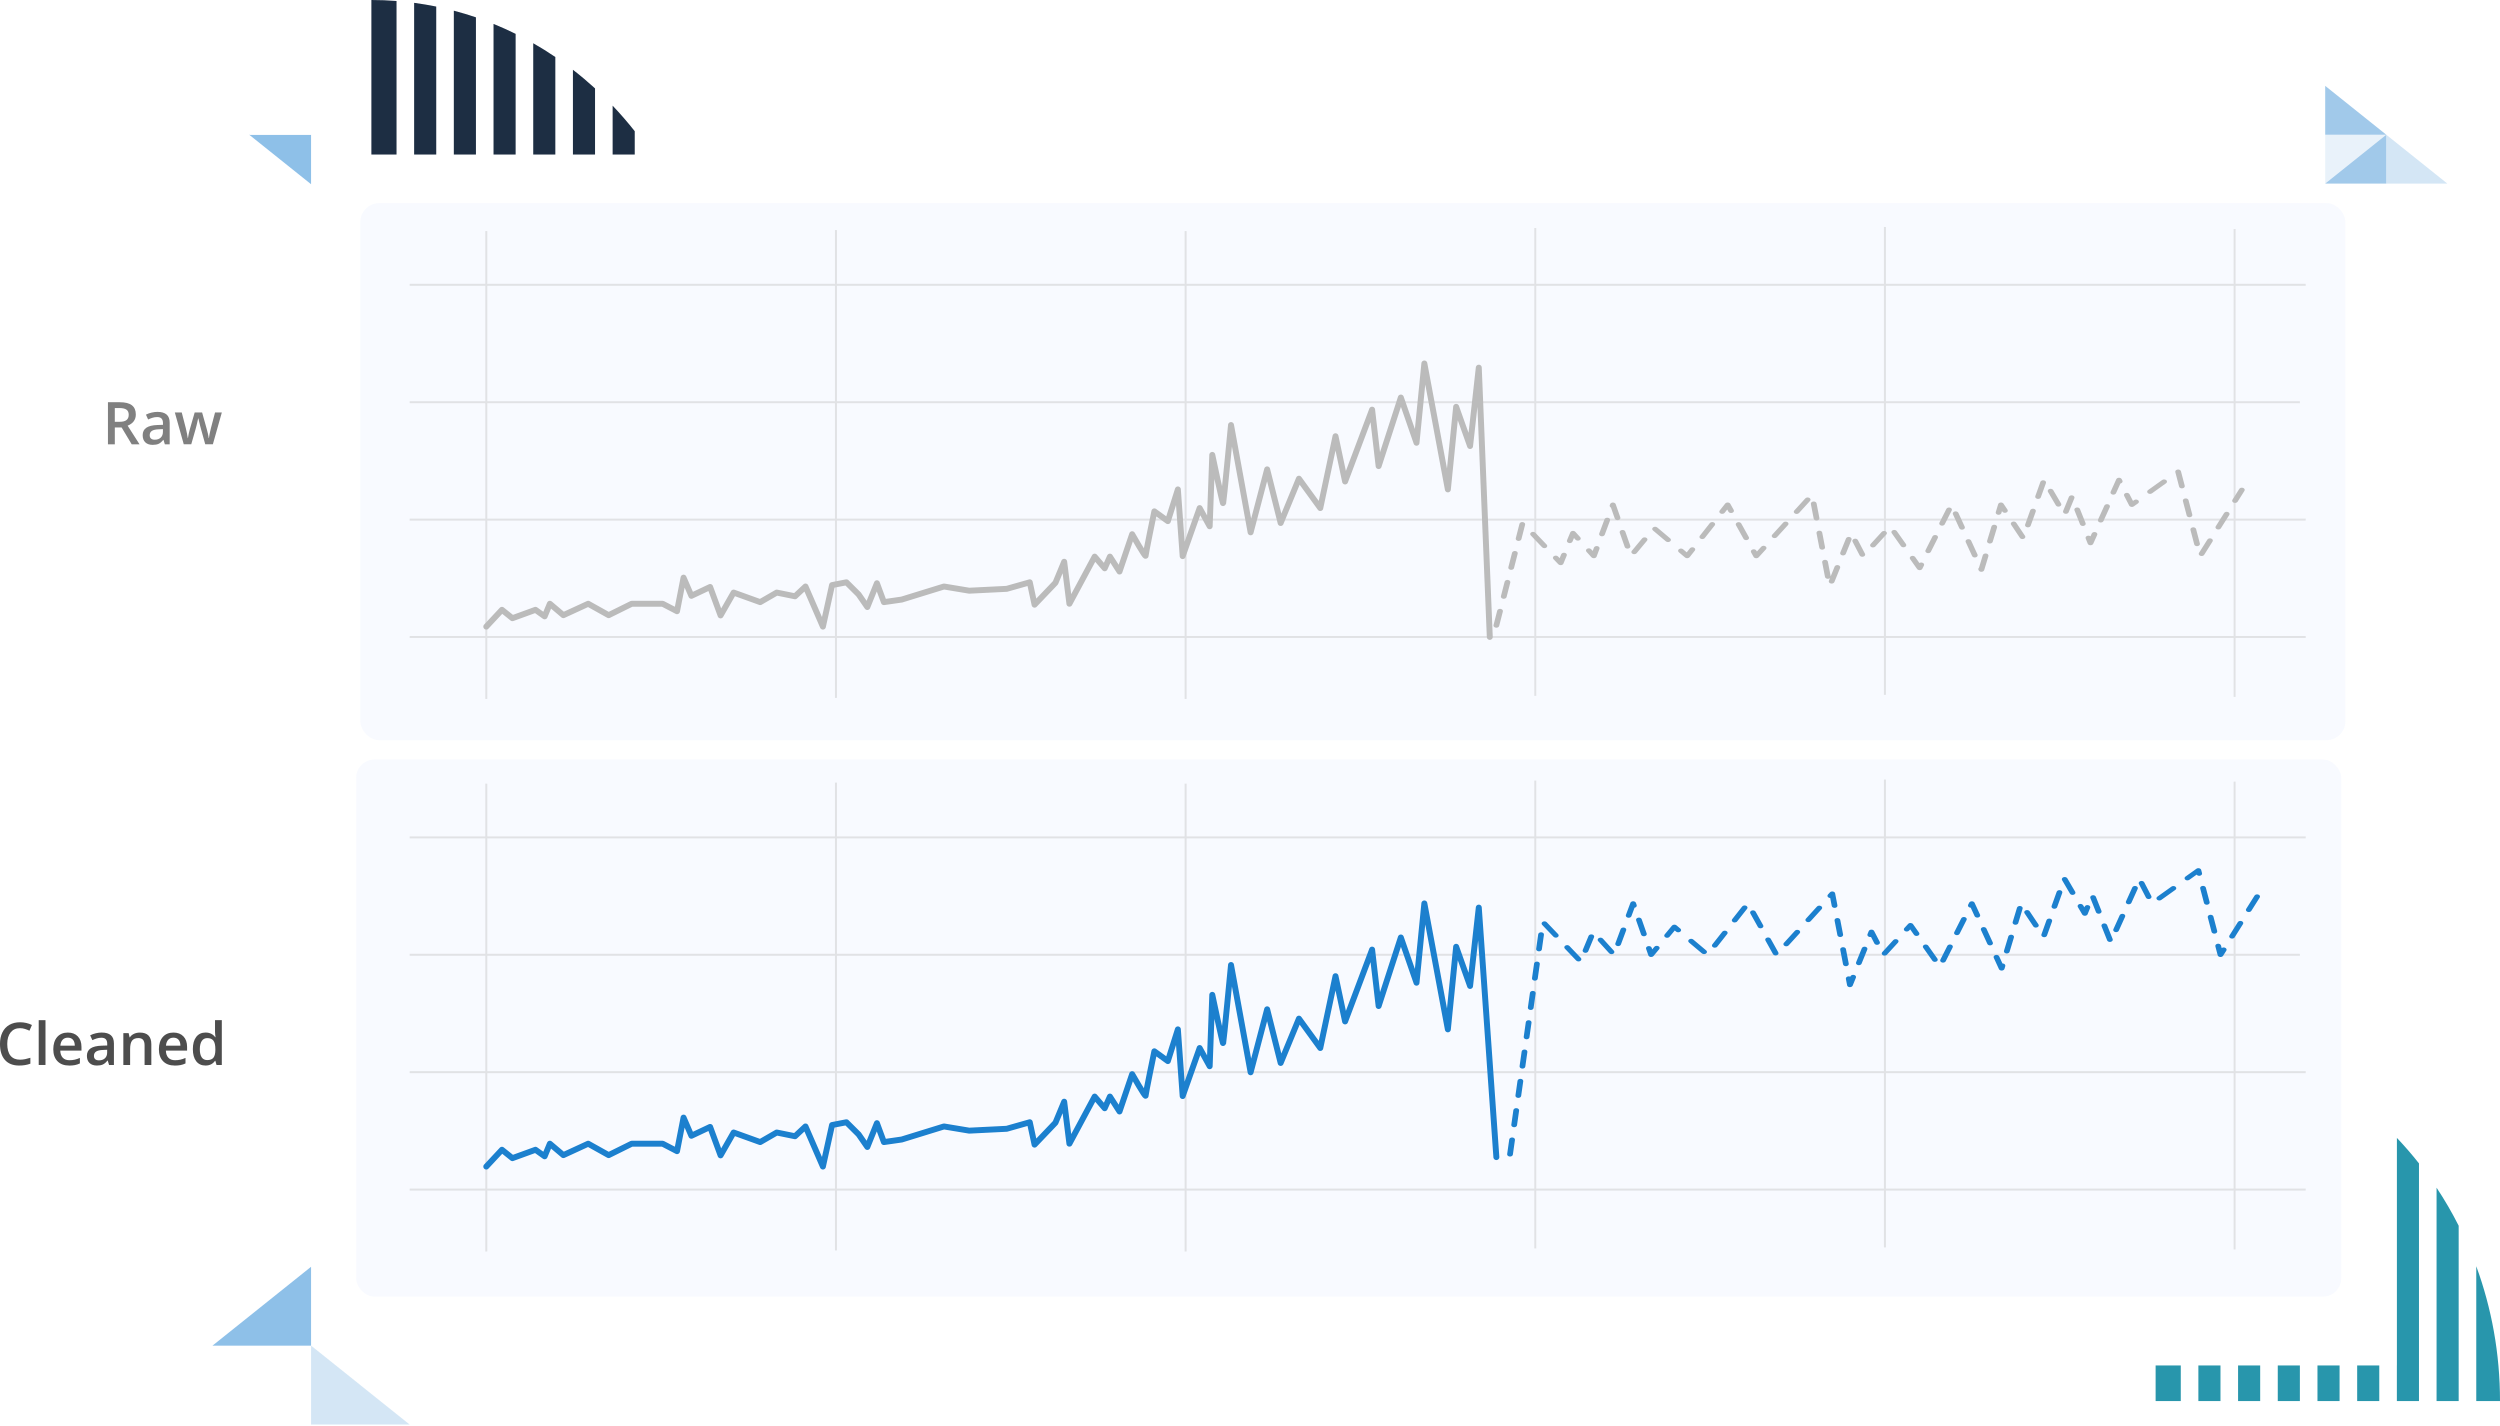 <?xml version="1.0" encoding="UTF-8"?>
<svg id="Layer_2" data-name="Layer 2" xmlns="http://www.w3.org/2000/svg" xmlns:xlink="http://www.w3.org/1999/xlink" viewBox="0 0 1261.98 720.01">
  <defs>
    <style>
      .cls-1 {
        fill: #4d4d4d;
      }

      .cls-1, .cls-2, .cls-3, .cls-4, .cls-5, .cls-6, .cls-7, .cls-8, .cls-9, .cls-10, .cls-11, .cls-12, .cls-13 {
        stroke-width: 0px;
      }

      .cls-2 {
        fill: #bbb;
      }

      .cls-3 {
        fill: #1d2e43;
      }

      .cls-4 {
        fill: #2680cb;
        opacity: .1;
      }

      .cls-14 {
        stroke: #1c80ce;
      }

      .cls-14, .cls-15 {
        fill: none;
        stroke-linecap: round;
        stroke-linejoin: round;
        stroke-width: 3px;
      }

      .cls-15, .cls-16 {
        stroke: #bbb;
      }

      .cls-5 {
        fill: #2896ac;
      }

      .cls-6 {
        fill: gray;
      }

      .cls-16 {
        stroke-miterlimit: 10;
      }

      .cls-16, .cls-11, .cls-13 {
        fill: #fff;
      }

      .cls-7, .cls-8 {
        fill: #a1c9ea;
      }

      .cls-8 {
        opacity: .45;
      }

      .cls-9 {
        fill: #1c80ce;
      }

      .cls-10 {
        fill: #ecf1ff;
        opacity: .35;
      }

      .cls-17 {
        opacity: .38;
      }

      .cls-11 {
        filter: url(#drop-shadow-1);
      }

      .cls-12 {
        fill: #8ec0e8;
      }
    </style>
    <filter id="drop-shadow-1" filterUnits="userSpaceOnUse">
      <feOffset dx="5" dy="10"/>
      <feGaussianBlur result="blur" stdDeviation="10"/>
      <feFlood flood-color="#000" flood-opacity=".2"/>
      <feComposite in2="blur" operator="in"/>
      <feComposite in="SourceGraphic"/>
    </filter>
  </defs>
  <g id="App_Graphics" data-name="App Graphics">
    <g id="Clean_Data_1" data-name="Clean Data 1">
      <g>
        <path class="cls-5" d="M1221.08,587.28v119.97h-11.16v-132.86c3.9,4.11,7.63,8.41,11.16,12.89Z"/>
        <path class="cls-5" d="M1241.12,618.74v88.51h-11.16v-107.71c4.07,6.13,7.8,12.55,11.16,19.2Z"/>
        <path class="cls-5" d="M1181,549.82v157.43h-11.16v-164.39c3.81,2.17,7.53,4.49,11.16,6.96Z"/>
        <path class="cls-5" d="M1261.98,707.24h-11.98v-68.05c7.73,21.08,11.98,44.03,11.98,68.05Z"/>
        <path class="cls-5" d="M1201.04,565.66v141.58h-11.16v-150.98c3.84,2.97,7.56,6.11,11.16,9.4Z"/>
        <path class="cls-5" d="M1100.84,707.24h-12.7v-186.2c4.27,0,8.51.17,12.7.5v185.71Z"/>
        <path class="cls-5" d="M1120.88,524.35v182.89h-11.16v-184.78c3.76.5,7.48,1.13,11.16,1.88Z"/>
        <path class="cls-5" d="M1160.96,538.13v169.11h-11.16v-174.13c3.78,1.54,7.51,3.21,11.16,5.02Z"/>
        <path class="cls-5" d="M1140.92,529.79v177.45h-11.16v-180.82c3.77.99,7.49,2.11,11.16,3.36Z"/>
      </g>
      <g>
        <path class="cls-3" d="M320.41,66.24v119.97h-11.16V53.34c3.9,4.11,7.63,8.41,11.16,12.89Z"/>
        <path class="cls-3" d="M340.45,97.7v88.51h-11.16v-107.71c4.07,6.13,7.8,12.55,11.16,19.2Z"/>
        <path class="cls-3" d="M280.33,28.77v157.43h-11.16V21.82c3.81,2.17,7.53,4.49,11.16,6.96Z"/>
        <path class="cls-3" d="M361.31,186.2h-11.98v-68.05c7.73,21.08,11.98,44.03,11.98,68.05Z"/>
        <path class="cls-3" d="M300.37,44.62v141.58h-11.16V35.22c3.84,2.97,7.56,6.11,11.16,9.4Z"/>
        <path class="cls-3" d="M200.17,186.2h-12.7V0c4.27,0,8.51.17,12.7.5v185.71Z"/>
        <path class="cls-3" d="M220.21,3.31v182.89h-11.16V1.43c3.76.5,7.48,1.13,11.16,1.88Z"/>
        <path class="cls-3" d="M260.29,17.09v169.11h-11.16V12.07c3.78,1.54,7.51,3.21,11.16,5.02Z"/>
        <path class="cls-3" d="M240.25,8.75v177.45h-11.16V5.39c3.77.99,7.49,2.11,11.16,3.36Z"/>
      </g>
      <rect class="cls-11" x="157.02" y="68.01" width="1047.59" height="611.26"/>
      <rect class="cls-10" x="181.9" y="102.52" width="1002.03" height="271.12" rx="9.56" ry="9.56"/>
      <rect class="cls-10" x="179.8" y="383.41" width="1002.03" height="271.12" rx="9.27" ry="9.27"/>
      <polygon class="cls-8" points="157.02 679.27 157.02 719.09 206.79 719.09 157.02 679.27"/>
      <polygon class="cls-12" points="157.02 639.45 157.02 679.27 107.26 679.27 157.02 639.45"/>
      <polygon class="cls-8" points="1204.57 68.01 1204.57 92.69 1235.41 92.69 1204.57 68.01"/>
      <polygon class="cls-7" points="1204.57 68.01 1204.57 92.69 1173.74 92.69 1204.57 68.01"/>
      <polygon class="cls-4" points="1173.74 92.69 1173.74 68.01 1204.57 68.01 1173.74 92.69"/>
      <polygon class="cls-7" points="1173.74 43.34 1173.74 68.01 1204.57 68.01 1173.74 43.34"/>
      <polygon class="cls-12" points="157.02 93 157.02 68.01 125.79 68.01 157.02 93"/>
      <polygon class="cls-13" points="157.02 43.03 157.02 68.01 125.79 68.01 157.02 43.03"/>
      <g>
        <path class="cls-6" d="M57.96,215.8v8.49h-3.47v-21.25h6c2.74,0,4.77.51,6.09,1.54s1.98,2.58,1.98,4.65c0,2.65-1.38,4.53-4.13,5.65l6,9.4h-3.95l-5.09-8.49h-3.43ZM57.96,212.92h2.41c1.62,0,2.79-.3,3.52-.9s1.09-1.49,1.09-2.67-.39-2.06-1.18-2.59-1.97-.78-3.55-.78h-2.3v6.95Z"/>
        <path class="cls-6" d="M83.21,224.28l-.68-2.24h-.12c-.78.98-1.56,1.64-2.34,2s-1.79.53-3.02.53c-1.58,0-2.81-.43-3.7-1.28s-1.33-2.06-1.33-3.62c0-1.66.62-2.91,1.85-3.75s3.11-1.3,5.62-1.38l2.78-.09v-.86c0-1.03-.24-1.79-.72-2.3s-1.22-.76-2.23-.76c-.82,0-1.61.12-2.37.36s-1.48.53-2.18.86l-1.1-2.44c.87-.46,1.83-.8,2.86-1.04s2.02-.36,2.94-.36c2.04,0,3.59.45,4.63,1.34s1.56,2.29,1.56,4.2v10.83h-2.44ZM78.12,221.96c1.24,0,2.24-.35,2.99-1.04s1.13-1.66,1.13-2.91v-1.4l-2.06.09c-1.61.06-2.78.33-3.51.81s-1.1,1.21-1.1,2.2c0,.72.21,1.27.64,1.66s1.07.59,1.92.59Z"/>
        <path class="cls-6" d="M103.6,224.28l-2.08-7.5c-.25-.79-.71-2.64-1.37-5.54h-.13c-.56,2.62-1.01,4.47-1.34,5.57l-2.14,7.47h-3.78l-4.51-16.07h3.49l2.05,7.92c.47,1.96.79,3.63.99,5.03h.09c.1-.71.24-1.52.44-2.43s.37-1.6.52-2.06l2.44-8.46h3.75l2.37,8.46c.15.47.33,1.2.55,2.18s.35,1.74.39,2.28h.12c.15-1.19.48-2.86,1.02-5l2.08-7.92h3.43l-4.53,16.07h-3.84Z"/>
      </g>
      <g class="cls-17">
        <g>
          <line class="cls-16" x1="421.98" y1="116.13" x2="421.98" y2="352.3"/>
          <line class="cls-16" x1="775" y1="115.1" x2="775" y2="351.26"/>
          <line class="cls-16" x1="598.49" y1="116.65" x2="598.49" y2="352.82"/>
          <line class="cls-16" x1="1128.01" y1="115.61" x2="1128.01" y2="351.78"/>
          <line class="cls-16" x1="951.5" y1="114.58" x2="951.5" y2="350.75"/>
          <line class="cls-16" x1="245.47" y1="116.65" x2="245.47" y2="352.82"/>
        </g>
        <g>
          <line class="cls-16" x1="206.79" y1="143.78" x2="1163.9" y2="143.78"/>
          <line class="cls-16" x1="206.79" y1="203.03" x2="1160.96" y2="203.03"/>
          <line class="cls-16" x1="206.79" y1="262.29" x2="1163.9" y2="262.29"/>
          <line class="cls-16" x1="206.79" y1="321.55" x2="1163.9" y2="321.55"/>
        </g>
      </g>
      <g>
        <path class="cls-1" d="M10.09,519.01c-2,0-3.57.71-4.71,2.12s-1.72,3.37-1.72,5.86.55,4.58,1.65,5.92,2.69,2.01,4.77,2.01c.9,0,1.77-.09,2.62-.27s1.72-.41,2.63-.69v2.98c-1.67.63-3.56.94-5.67.94-3.11,0-5.5-.94-7.17-2.83s-2.5-4.58-2.5-8.09c0-2.21.4-4.14,1.21-5.8s1.98-2.93,3.51-3.81,3.33-1.32,5.39-1.32c2.17,0,4.18.46,6.02,1.37l-1.25,2.89c-.72-.34-1.48-.64-2.27-.89s-1.64-.39-2.52-.39Z"/>
        <path class="cls-1" d="M22.96,537.59h-3.42v-22.62h3.42v22.62Z"/>
        <path class="cls-1" d="M34.87,537.88c-2.5,0-4.45-.73-5.86-2.19s-2.11-3.47-2.11-6.02.65-4.69,1.96-6.19,3.11-2.25,5.39-2.25c2.12,0,3.8.64,5.03,1.93s1.85,3.06,1.85,5.32v1.85h-10.71c.05,1.56.47,2.76,1.26,3.6s1.91,1.26,3.36,1.26c.95,0,1.83-.09,2.65-.27s1.7-.48,2.64-.89v2.78c-.83.4-1.68.68-2.53.84s-1.83.25-2.92.25ZM34.24,523.81c-1.08,0-1.95.34-2.61,1.03s-1.04,1.69-1.17,3.01h7.3c-.02-1.33-.34-2.33-.96-3.02s-1.47-1.02-2.56-1.02Z"/>
        <path class="cls-1" d="M55.06,537.59l-.68-2.24h-.12c-.78.98-1.56,1.64-2.34,2s-1.79.53-3.02.53c-1.58,0-2.81-.43-3.7-1.28s-1.33-2.06-1.33-3.62c0-1.66.62-2.91,1.85-3.75s3.11-1.3,5.62-1.38l2.78-.09v-.86c0-1.03-.24-1.79-.72-2.3s-1.22-.76-2.23-.76c-.82,0-1.61.12-2.37.36s-1.48.53-2.18.86l-1.1-2.44c.87-.46,1.83-.8,2.86-1.04s2.02-.36,2.94-.36c2.04,0,3.59.45,4.63,1.34s1.56,2.29,1.56,4.2v10.83h-2.44ZM49.97,535.26c1.24,0,2.24-.35,2.99-1.04s1.13-1.66,1.13-2.91v-1.4l-2.06.09c-1.61.06-2.78.33-3.51.81s-1.1,1.21-1.1,2.2c0,.72.21,1.27.64,1.66s1.07.59,1.92.59Z"/>
        <path class="cls-1" d="M76.41,537.59h-3.43v-9.88c0-1.24-.25-2.17-.75-2.78s-1.29-.92-2.38-.92c-1.44,0-2.5.43-3.17,1.28s-1,2.28-1,4.29v8.01h-3.42v-16.07h2.67l.48,2.11h.17c.48-.77,1.17-1.36,2.06-1.77s1.88-.62,2.97-.62c3.86,0,5.78,1.96,5.78,5.89v10.48Z"/>
        <path class="cls-1" d="M88.18,537.88c-2.5,0-4.45-.73-5.86-2.19s-2.11-3.47-2.11-6.02.65-4.69,1.96-6.19,3.11-2.25,5.39-2.25c2.12,0,3.8.64,5.03,1.93s1.85,3.06,1.85,5.32v1.85h-10.71c.05,1.56.47,2.76,1.26,3.6s1.91,1.26,3.36,1.26c.95,0,1.83-.09,2.65-.27s1.7-.48,2.64-.89v2.78c-.83.4-1.68.68-2.53.84s-1.83.25-2.92.25ZM87.55,523.81c-1.08,0-1.95.34-2.61,1.03s-1.04,1.69-1.17,3.01h7.3c-.02-1.33-.34-2.33-.96-3.02s-1.47-1.02-2.56-1.02Z"/>
        <path class="cls-1" d="M103.73,537.88c-2.01,0-3.57-.73-4.69-2.18s-1.69-3.49-1.69-6.12.57-4.69,1.71-6.16,2.72-2.2,4.73-2.2,3.72.78,4.83,2.34h.17c-.16-1.15-.25-2.06-.25-2.73v-5.86h3.43v22.62h-2.67l-.6-2.11h-.16c-1.1,1.6-2.7,2.4-4.81,2.4ZM104.65,535.12c1.4,0,2.43-.39,3.07-1.18s.97-2.07.99-3.84v-.48c0-2.03-.33-3.46-.99-4.32s-1.69-1.28-3.1-1.28c-1.2,0-2.13.49-2.78,1.46s-.97,2.36-.97,4.16.31,3.14.94,4.08,1.57,1.4,2.83,1.4Z"/>
      </g>
      <g class="cls-17">
        <g>
          <line class="cls-16" x1="421.98" y1="395.06" x2="421.98" y2="631.23"/>
          <line class="cls-16" x1="775" y1="394.03" x2="775" y2="630.2"/>
          <line class="cls-16" x1="598.49" y1="395.58" x2="598.49" y2="631.75"/>
          <line class="cls-16" x1="1128.01" y1="394.55" x2="1128.01" y2="630.72"/>
          <line class="cls-16" x1="951.5" y1="393.51" x2="951.5" y2="629.68"/>
          <line class="cls-16" x1="245.47" y1="395.58" x2="245.47" y2="631.75"/>
        </g>
        <g>
          <line class="cls-16" x1="206.79" y1="422.71" x2="1163.9" y2="422.71"/>
          <line class="cls-16" x1="206.79" y1="481.97" x2="1160.96" y2="481.97"/>
          <line class="cls-16" x1="206.79" y1="541.22" x2="1163.9" y2="541.22"/>
          <line class="cls-16" x1="206.79" y1="600.48" x2="1163.9" y2="600.48"/>
        </g>
      </g>
      <path class="cls-14" d="M245.47,588.87l7.91-8.48,5.28,4.24,11.65-4.24,4.62,3.3,2.64-6.36,6.81,5.77,12.53-5.77,10.33,5.77,11.65-5.77h15.61l7.25,3.77,3.3-16.95,3.96,9.18,9.45-4.47,5.28,14.36,6.59-11.54,13.41,4.83,8.35-4.83,9.23,1.88,5.28-4.94,8.79,20.25,4.62-20.96,7.25-1.41,6.16,6.12,4.4,6.36,4.84-12.01,3.52,9.54,9.01-1.3,21.32-6.59,12.75,2.12,18.91-.94,11.65-3.3,2.42,11.3,10.55-11.07,4.4-10.6,2.64,21.19,12.75-23.78,5.06,5.89,2.64-5.89,4.84,7.53,6.38-18.84s6.81,12.01,6.81,10.83,4.4-22.37,4.4-22.37l6.81,4.94,5.06-16.01,2.42,33.67,8.57-24.25,5.06,9.18,1.32-36.03s5.28,25.19,5.5,24.49,3.96-39.56,3.96-39.56l9.89,54.16,8.35-31.79,6.81,27.08,9.23-22.37,10.77,14.83,7.69-36.26,4.84,22.84,13.63-36.26,3.3,28.49,11.21-34.61,7.91,22.84,3.96-40.03,11.87,63.57,4.18-41.68,7.03,19.78,4.4-39.56,8.87,125.95"/>
      <path class="cls-15" d="M245.47,316.31l7.91-8.48,5.28,4.24,11.65-4.24,4.62,3.3,2.64-6.36,6.81,5.77,12.53-5.77,10.33,5.77,11.65-5.77h15.61l7.25,3.77,3.3-16.95,3.96,9.18,9.45-4.47,5.28,14.36,6.59-11.54,13.41,4.83,8.35-4.83,9.23,1.88,5.28-4.94,8.79,20.25,4.62-20.96,7.25-1.41,6.16,6.12,4.4,6.36,4.84-12.01,3.52,9.54,9.01-1.3,21.32-6.59,12.75,2.12,18.91-.94,11.65-3.3,2.42,11.3,10.55-11.07,4.4-10.6,2.64,21.19,12.75-23.78,5.06,5.89,2.64-5.89,4.84,7.53,6.38-18.84s6.81,12.01,6.81,10.83,4.4-22.37,4.4-22.37l6.81,4.94,5.06-16.01,2.42,33.67,8.57-24.25,5.06,9.18,1.32-36.03s5.28,25.19,5.5,24.49,3.96-39.56,3.96-39.56l9.89,54.16,8.35-31.79,6.81,27.08,9.23-22.37,10.77,14.83,7.69-36.26,4.84,22.84,13.63-36.26,3.3,28.49,11.21-34.61,7.91,22.84,3.96-40.03,11.87,63.57,4.18-41.68,7.03,19.78,4.4-39.56,5.55,135.92"/>
      <path class="cls-9" d="M762.25,583.81c-.05,0-.11,0-.16,0-.8-.07-1.38-.62-1.29-1.23l1.05-7.4c.09-.61.8-1.05,1.6-.99.8.07,1.38.62,1.29,1.23l-1.05,7.4c-.08.57-.71,1-1.44,1ZM764.34,569.01c-.05,0-.11,0-.16,0-.8-.07-1.38-.62-1.29-1.23l1.05-7.4c.09-.61.79-1.06,1.6-.99.8.07,1.38.62,1.29,1.23l-1.05,7.4c-.08.57-.71,1-1.44,1ZM766.43,554.21c-.05,0-.11,0-.16,0-.8-.07-1.38-.62-1.29-1.23l1.05-7.4c.09-.61.79-1.06,1.6-.99.8.07,1.38.62,1.29,1.23l-1.05,7.4c-.08.57-.71,1-1.44,1ZM768.52,539.42c-.05,0-.11,0-.16,0-.8-.07-1.38-.62-1.29-1.23l1.05-7.4c.09-.61.8-1.06,1.6-.99.8.07,1.38.62,1.29,1.23l-1.05,7.4c-.08.57-.71,1-1.44,1ZM770.61,524.62c-.05,0-.11,0-.16,0-.8-.07-1.38-.62-1.29-1.23l1.05-7.4c.09-.61.81-1.06,1.6-.99.8.07,1.38.62,1.29,1.23l-1.05,7.4c-.08.57-.71,1-1.44,1ZM772.7,509.82c-.05,0-.11,0-.16,0-.8-.07-1.38-.62-1.29-1.23l1.05-7.4c.09-.61.8-1.05,1.6-.99.8.07,1.38.62,1.29,1.23l-1.05,7.4c-.08.57-.71,1-1.44,1ZM933.84,498.32s-.07,0-.11,0c-.68-.04-1.23-.43-1.33-.95l-.62-3.23c-.12-.61.43-1.18,1.23-1.27.36-.04.72.02,1,.16l.06-.16c.24-.59,1.05-.92,1.82-.74.77.18,1.2.81.96,1.4l-1.62,3.99c-.19.47-.76.78-1.39.78ZM774.79,495.03c-.05,0-.11,0-.16,0-.8-.07-1.38-.62-1.29-1.23l1.05-7.4c.09-.61.8-1.05,1.6-.99.8.07,1.38.62,1.29,1.23l-1.05,7.4c-.08.57-.71,1-1.44,1ZM1010.41,489.94c-.61,0-1.17-.3-1.37-.75l-2.61-5.69c-.27-.58.13-1.22.89-1.42.76-.2,1.59.1,1.86.68l1.64,3.58c.07,0,.23,0,.34.03.78.14,1.27.74,1.09,1.34l-.41,1.37c-.15.48-.69.84-1.34.86-.03,0-.05,0-.08,0ZM931.79,487.73c-.71,0-1.33-.4-1.44-.95l-1.42-7.36c-.12-.61.43-1.18,1.23-1.27.8-.1,1.54.33,1.65.94l1.42,7.36c.12.61-.43,1.18-1.23,1.27-.07,0-.14.01-.22.01ZM938.33,487.22c-.14,0-.29-.02-.43-.05-.77-.18-1.2-.81-.96-1.4l2.88-7.11c.24-.59,1.05-.92,1.82-.74.77.18,1.2.81.96,1.4l-2.88,7.11c-.19.48-.77.79-1.39.79ZM980.84,485.94c-.18,0-.35-.02-.53-.08-.75-.22-1.12-.87-.83-1.44l3.5-6.94c.29-.58,1.13-.86,1.88-.64.75.22,1.12.87.83,1.44l-3.5,6.94c-.22.44-.77.71-1.36.71ZM976.72,485.54c-.52,0-1.02-.21-1.28-.58l-4.63-6.54c-.38-.54-.12-1.22.58-1.51.7-.29,1.59-.09,1.97.45l4.63,6.54c.38.54.12,1.22-.58,1.51-.22.09-.46.14-.69.14ZM796.82,485.33c-.45,0-.89-.16-1.17-.46l-5.73-6c-.47-.5-.33-1.2.31-1.56.65-.37,1.56-.26,2.03.24l5.73,6c.47.5.33,1.2-.31,1.56-.26.15-.56.22-.86.22ZM1120.88,483.08c-.06,0-.12,0-.18,0-.62-.06-1.12-.42-1.24-.89l-1.17-4.48c-.16-.6.35-1.19,1.14-1.31.78-.12,1.55.27,1.71.87l.35,1.33c.42-.33,1.09-.43,1.66-.21.72.27,1.03.94.68,1.49l-1.63,2.58c-.25.39-.76.63-1.31.63ZM833.48,483.08c-.07,0-.15,0-.22-.01-.57-.07-1.03-.39-1.18-.81l-1.15-3.28c-.21-.6.25-1.21,1.03-1.37.78-.16,1.57.19,1.78.79l.29.83,1.06-1.28c.43-.52,1.33-.67,2.01-.34.68.33.88,1.02.44,1.54l-2.84,3.41c-.27.32-.74.52-1.23.52ZM951.33,482.39c-.29,0-.58-.07-.84-.2-.66-.35-.81-1.05-.35-1.56l5.58-6.09c.46-.5,1.37-.62,2.03-.27.66.35.81,1.05.35,1.56l-5.58,6.09c-.28.31-.73.47-1.19.47ZM896.33,482.3c-.57,0-1.1-.25-1.34-.68l-3.81-6.84c-.32-.57.03-1.22.77-1.47.74-.24,1.59.02,1.91.59l3.81,6.84c.32.57-.03,1.22-.77,1.47-.19.06-.38.09-.57.09ZM813.48,481.66c-.46,0-.91-.17-1.2-.48l-5.54-6.11c-.46-.51-.3-1.2.36-1.55.66-.35,1.57-.23,2.03.28l5.54,6.11c.46.51.3,1.2-.36,1.55-.25.14-.54.2-.83.2ZM860.2,481.63c-.4,0-.79-.12-1.08-.36l-6.53-5.5c-.54-.46-.5-1.16.1-1.58.6-.41,1.51-.38,2.06.07l6.53,5.5c.54.46.5,1.16-.1,1.58-.28.19-.63.29-.98.29ZM1013.01,481.32c-.11,0-.22,0-.33-.03-.78-.14-1.27-.74-1.09-1.34l2.19-7.25c.18-.6.96-.97,1.75-.84.78.14,1.27.74,1.09,1.34l-2.19,7.25c-.16.52-.75.86-1.42.86ZM800.34,480.98c-.15,0-.29-.02-.44-.05-.77-.19-1.19-.81-.95-1.4l2.94-7.09c.24-.59,1.06-.91,1.83-.73.77.19,1.19.81.95,1.4l-2.94,7.09c-.2.48-.77.78-1.39.78ZM776.88,480.23c-.05,0-.11,0-.16,0-.8-.07-1.38-.62-1.29-1.23l1.05-7.4c.09-.61.81-1.06,1.6-.99.8.07,1.38.62,1.29,1.23l-1.05,7.4c-.08.57-.71,1-1.44,1ZM865.62,478.39c-.26,0-.52-.05-.75-.16-.69-.32-.91-1.01-.49-1.53l5.02-6.37c.41-.53,1.31-.7,2-.38.69.32.91,1.01.49,1.53l-5.02,6.37c-.27.35-.75.54-1.25.54ZM901.69,477.69c-.29,0-.58-.07-.83-.2-.66-.35-.82-1.05-.36-1.55l5.56-6.1c.46-.51,1.37-.63,2.03-.27.66.35.82,1.05.36,1.55l-5.56,6.1c-.28.31-.74.48-1.19.48ZM816.82,477.59c-.13,0-.27-.01-.4-.04-.77-.17-1.22-.79-1-1.38l2.66-7.16c.22-.59,1.03-.93,1.8-.77.77.17,1.22.79,1,1.38l-2.66,7.16c-.18.49-.77.81-1.4.81ZM1004.57,477.23c-.6,0-1.16-.29-1.37-.75l-3.22-7.02c-.27-.58.13-1.22.89-1.42.76-.2,1.59.1,1.86.68l3.22,7.02c.27.58-.13,1.22-.89,1.42-.16.04-.32.06-.48.06ZM947.52,476.95c-.58,0-1.13-.27-1.35-.7l-1.7-3.28c-.26.06-.54.06-.81-.01-.77-.18-1.2-.81-.96-1.4l.61-1.51c.18-.45.72-.77,1.33-.78.62-.03,1.18.26,1.41.7l2.83,5.45c.3.57-.07,1.22-.81,1.45-.18.05-.36.08-.54.08ZM1065.06,475.48c-.62,0-1.2-.31-1.39-.79l-2.83-7.12c-.23-.59.2-1.21.97-1.39.77-.18,1.58.15,1.82.74l2.83,7.12c.23.59-.2,1.21-.97,1.39-.14.03-.28.05-.43.05ZM1126.72,473.8c-.21,0-.43-.04-.63-.11-.72-.27-1.03-.94-.68-1.49l4.22-6.7c.35-.56,1.22-.79,1.94-.52.72.27,1.03.94.68,1.49l-4.22,6.7c-.25.4-.77.63-1.31.63ZM841.54,473.39c-.27,0-.54-.06-.78-.18-.68-.33-.88-1.02-.44-1.54l3.67-4.41c.24-.29.65-.48,1.1-.51.46-.03.9.1,1.2.36l1.94,1.64c.54.46.5,1.16-.1,1.58-.59.42-1.51.38-2.06-.07l-.66-.56-2.64,3.18c-.28.33-.75.52-1.23.52ZM785.36,473.32c-.45,0-.89-.16-1.17-.46l-5.73-6c-.47-.5-.33-1.2.31-1.56.65-.37,1.56-.26,2.03.24l5.73,6c.47.5.33,1.2-.31,1.56-.26.15-.56.22-.86.22ZM1031.9,473.09c-.13,0-.26-.01-.39-.04-.78-.16-1.23-.78-1.02-1.37l2.57-7.18c.21-.59,1.02-.94,1.79-.78.78.16,1.23.78,1.02,1.37l-2.57,7.18c-.18.5-.76.82-1.4.82ZM928.94,473.01c-.71,0-1.33-.4-1.44-.95l-1.43-7.36c-.12-.61.43-1.18,1.23-1.27.8-.1,1.53.33,1.65.94l1.43,7.36c.12.61-.43,1.18-1.23,1.27-.07,0-.14.01-.22.01ZM829.82,472.62c-.64,0-1.23-.33-1.4-.83l-2.52-7.19c-.21-.6.25-1.21,1.03-1.37.78-.16,1.57.19,1.78.79l2.52,7.19c.21.6-.25,1.21-1.03,1.37-.13.03-.25.04-.38.04ZM967.45,472.46c-.52,0-1.02-.21-1.28-.58l-1.93-2.73-.55.6c-.46.51-1.37.62-2.03.27-.66-.35-.81-1.05-.35-1.56l1.9-2.07c.29-.32.76-.5,1.27-.47.5.02.96.24,1.2.58l3.05,4.31c.38.54.12,1.22-.58,1.51-.22.09-.46.14-.69.14ZM987.85,472.07c-.18,0-.35-.02-.53-.08-.75-.22-1.12-.87-.83-1.44l3.51-6.94c.29-.58,1.13-.86,1.88-.64.75.22,1.12.87.83,1.44l-3.51,6.94c-.22.44-.77.71-1.36.71ZM1117.79,471.3c-.68,0-1.29-.37-1.42-.9l-1.91-7.3c-.16-.6.35-1.19,1.14-1.31.78-.12,1.56.27,1.71.87l1.91,7.3c.16.6-.35,1.19-1.14,1.31-.1.01-.19.02-.29.02ZM1068.19,470.54c-.16,0-.32-.02-.48-.06-.76-.2-1.16-.84-.9-1.42l3.18-7.03c.26-.58,1.09-.89,1.85-.69.76.2,1.16.84.9,1.42l-3.18,7.03c-.21.46-.77.75-1.37.75ZM888.7,468.61c-.57,0-1.1-.25-1.34-.68l-3.81-6.84c-.32-.57.03-1.22.77-1.47.74-.24,1.59.02,1.91.59l3.81,6.84c.32.57-.03,1.22-.77,1.47-.19.06-.38.09-.57.09ZM1027.7,468.25c-.53,0-1.04-.22-1.3-.61l-4.43-6.62c-.37-.55-.09-1.22.63-1.5.72-.28,1.59-.07,1.96.48l4.43,6.62c.37.55.09,1.22-.63,1.5-.21.08-.44.12-.66.12ZM1017.39,466.82c-.11,0-.22,0-.33-.03-.78-.14-1.27-.74-1.09-1.34l2.19-7.25c.18-.6.96-.97,1.75-.84.78.14,1.27.74,1.09,1.34l-2.19,7.25c-.16.52-.75.86-1.42.86ZM875.65,465.66c-.26,0-.52-.05-.75-.16-.69-.32-.91-1.01-.49-1.53l5.02-6.37c.42-.53,1.31-.7,2-.38.69.32.91,1.01.49,1.53l-5.02,6.37c-.27.35-.75.54-1.25.54ZM912.81,465.49c-.29,0-.58-.07-.83-.2-.66-.35-.82-1.05-.36-1.55l5.56-6.1c.46-.51,1.37-.63,2.03-.27.66.35.82,1.05.36,1.55l-5.56,6.1c-.28.31-.73.48-1.19.48ZM822.14,463.28c-.13,0-.27-.01-.4-.04-.77-.17-1.22-.79-1-1.38l2.27-6.1c.18-.48.75-.81,1.4-.81h.01c.65,0,1.22.34,1.39.83l.37,1.06c.21.6-.25,1.21-1.03,1.37-.01,0-.02,0-.04,0l-1.58,4.26c-.18.49-.77.81-1.4.81ZM998.12,463.19c-.6,0-1.16-.29-1.37-.75l-1.95-4.25c-.15,0-.31-.03-.46-.07-.75-.22-1.12-.87-.83-1.44l.51-1c.22-.44.76-.71,1.38-.71.61,0,1.15.3,1.35.75l2.76,6c.27.58-.13,1.22-.89,1.42-.16.04-.32.06-.48.06ZM1052.41,462.28c-.57,0-1.09-.26-1.33-.66l-2.2-3.75c-.33-.56,0-1.22.73-1.48.73-.26,1.59,0,1.93.56l.63,1.08.15-.37c.24-.59,1.06-.92,1.82-.73.77.18,1.19.81.96,1.4l-1.29,3.17c-.18.44-.7.75-1.3.78-.03,0-.06,0-.09,0ZM1059.41,461.24c-.62,0-1.2-.31-1.39-.79l-2.83-7.12c-.23-.59.2-1.21.97-1.39.76-.18,1.58.15,1.82.74l2.83,7.12c.23.59-.2,1.21-.97,1.39-.14.03-.28.05-.43.05ZM1135.16,460.4c-.21,0-.43-.04-.63-.11-.72-.27-1.03-.94-.68-1.49l4.22-6.7c.35-.56,1.22-.79,1.94-.52.72.27,1.03.94.68,1.49l-4.22,6.7c-.25.4-.77.63-1.31.63ZM1037.04,458.74c-.13,0-.26-.01-.39-.04-.78-.16-1.23-.78-1.02-1.37l2.57-7.18c.21-.59,1.02-.95,1.79-.78.78.16,1.23.78,1.02,1.37l-2.57,7.18c-.18.5-.76.82-1.4.82ZM926.09,458.29c-.71,0-1.33-.4-1.44-.95l-.78-4.04c-.27,0-.53-.07-.77-.2-.66-.35-.82-1.05-.36-1.55l.98-1.07c.34-.37.94-.55,1.53-.45.58.1,1.02.47,1.1.92l1.17,6.07c.12.61-.43,1.18-1.23,1.27-.07,0-.14.01-.22.01ZM1113.97,456.71c-.68,0-1.29-.37-1.42-.9l-1.91-7.3c-.16-.6.35-1.19,1.14-1.31.78-.12,1.55.27,1.71.87l1.91,7.3c.16.6-.35,1.19-1.14,1.31-.1.01-.19.02-.29.02ZM1074.55,456.48c-.16,0-.32-.02-.48-.06-.76-.2-1.16-.84-.9-1.42l3.18-7.03c.26-.58,1.09-.89,1.85-.69.76.2,1.16.84.9,1.42l-3.18,7.03c-.21.46-.77.75-1.37.75ZM1090.01,454.57c-.39,0-.78-.12-1.06-.36-.55-.45-.52-1.16.07-1.58l7.1-5.07c.59-.42,1.51-.4,2.06.06.55.45.52,1.16-.07,1.58l-7.1,5.07c-.28.2-.64.3-.99.3ZM1084.62,453.83c-.58,0-1.13-.27-1.35-.7l-3.58-6.92c-.3-.57.07-1.22.82-1.45.74-.22,1.59.05,1.89.63l3.58,6.92c.3.57-.07,1.22-.82,1.45-.18.05-.36.08-.54.08ZM1046.22,451.74c-.56,0-1.08-.24-1.33-.66l-3.98-6.79c-.33-.56,0-1.22.73-1.48.73-.25,1.59,0,1.93.56l3.98,6.79c.33.56,0,1.22-.73,1.48-.19.07-.4.1-.6.1ZM1104.2,444.43c-.39,0-.78-.12-1.06-.36-.55-.45-.52-1.16.07-1.58l5.51-3.94c.39-.28.94-.37,1.44-.25.5.12.88.45.98.84l.43,1.63c.16.6-.35,1.19-1.14,1.31-.65.1-1.29-.15-1.58-.58l-3.66,2.61c-.28.2-.64.3-.99.3Z"/>
      <path class="cls-2" d="M755.34,316.87c-.09,0-.19,0-.28-.02-.79-.12-1.3-.71-1.15-1.31l1.87-7.3c.15-.61.93-1,1.71-.88.79.12,1.3.71,1.15,1.31l-1.87,7.3c-.14.53-.74.9-1.43.9ZM759.08,302.27c-.09,0-.19,0-.28-.02-.79-.12-1.3-.71-1.15-1.31l1.87-7.3c.16-.61.92-1,1.71-.88.79.12,1.3.71,1.15,1.31l-1.87,7.3c-.14.53-.74.9-1.43.9ZM924.6,294.59c-.14,0-.29-.02-.43-.05-.77-.18-1.2-.81-.96-1.4l.53-1.31c-.22.18-.51.3-.85.34-.8.1-1.53-.33-1.65-.94l-1.42-7.36c-.12-.61.43-1.18,1.23-1.27.8-.1,1.54.33,1.65.94l1.42,7.36,1.97-4.87c.24-.59,1.05-.92,1.82-.74.77.18,1.2.81.96,1.4l-2.88,7.11c-.19.48-.77.79-1.39.79ZM1000.18,288.65c-.61,0-1.17-.3-1.37-.75l-.1-.22c-.18-.39-.06-.8.26-1.09l1.92-6.34c.18-.6.96-.97,1.75-.84.78.14,1.27.74,1.09,1.34l-2.12,7.03c-.15.48-.69.84-1.34.86-.03,0-.05,0-.08,0ZM969.02,287.81c-.53,0-1.02-.22-1.28-.58l-3.54-5c-.38-.54-.12-1.22.58-1.51.71-.29,1.59-.09,1.97.45l2.16,3.04c.4-.25.95-.34,1.46-.18.75.22,1.12.87.83,1.44l-.82,1.63c-.2.41-.7.68-1.26.71-.03,0-.06,0-.09,0ZM762.83,287.66c-.09,0-.19,0-.28-.02-.79-.12-1.3-.71-1.15-1.31l1.87-7.3c.16-.61.92-1,1.71-.88.79.12,1.3.71,1.15,1.31l-1.87,7.3c-.14.53-.74.9-1.43.9ZM787.8,285.29c-.46,0-.9-.17-1.17-.46l-2.46-2.58c-.47-.5-.33-1.2.31-1.56.65-.37,1.56-.26,2.03.24l.77.81.81-1.95c.24-.59,1.06-.91,1.83-.73.77.19,1.19.81.95,1.4l-1.67,4.05c-.17.4-.61.7-1.15.76-.08,0-.16.01-.23.01ZM804.54,281.79c-.47,0-.92-.18-1.19-.48l-2.51-2.77c-.46-.51-.3-1.2.36-1.55.66-.35,1.57-.23,2.03.28l.76.83.62-1.65c.22-.59,1.03-.93,1.8-.77.77.17,1.22.79,1,1.38l-1.46,3.92c-.15.41-.61.72-1.16.79-.08.01-.16.02-.24.02ZM886.54,281.79s-.1,0-.15,0c-.53-.04-.98-.3-1.19-.67l-1.27-2.29c-.32-.57.03-1.22.77-1.47.74-.24,1.6.02,1.91.59l.25.44,2.2-2.41c.46-.51,1.37-.63,2.03-.27.66.35.82,1.05.36,1.56l-3.7,4.06c-.27.3-.72.48-1.19.48ZM851.69,281.79c-.41,0-.8-.13-1.08-.36l-3.15-2.66c-.54-.46-.5-1.16.1-1.58s1.51-.38,2.05.07l1.84,1.55,1.59-2.01c.42-.53,1.31-.7,2-.38.69.32.91,1.01.49,1.53l-2.6,3.29c-.24.3-.65.5-1.1.53-.05,0-.09,0-.14,0ZM996.86,281.41c-.6,0-1.16-.29-1.37-.75l-3.22-7.02c-.27-.58.13-1.22.89-1.42.76-.2,1.59.1,1.86.68l3.22,7.02c.27.58-.13,1.22-.89,1.42-.16.04-.32.06-.48.06ZM940.09,281.06c-.58,0-1.13-.27-1.35-.7l-3.59-6.91c-.3-.57.07-1.22.81-1.45.75-.23,1.59.05,1.89.62l3.59,6.91c.3.57-.07,1.22-.81,1.45-.18.05-.36.08-.54.08ZM1111.35,280.68c-.21,0-.43-.04-.63-.11-.72-.27-1.03-.94-.68-1.49l4.22-6.7c.35-.56,1.22-.79,1.94-.52.72.27,1.03.94.68,1.49l-4.22,6.7c-.25.4-.77.63-1.31.63ZM930.35,280.38c-.14,0-.29-.02-.43-.05-.77-.18-1.2-.81-.96-1.4l2.88-7.11c.24-.59,1.05-.92,1.82-.74.77.18,1.2.81.96,1.4l-2.88,7.11c-.19.48-.77.79-1.39.79ZM824.95,279.75c-.27,0-.54-.06-.78-.18-.68-.33-.88-1.02-.44-1.54l5.22-6.27c.43-.52,1.33-.67,2.01-.34s.88,1.02.44,1.54l-5.22,6.27c-.28.33-.75.52-1.23.52ZM973.35,279.24c-.18,0-.35-.02-.53-.08-.75-.22-1.12-.87-.83-1.44l3.5-6.94c.29-.57,1.13-.86,1.88-.64.75.22,1.12.87.83,1.44l-3.5,6.94c-.22.44-.77.71-1.36.71ZM919.82,277.47c-.71,0-1.33-.4-1.44-.95l-1.42-7.36c-.12-.61.43-1.18,1.23-1.27.8-.1,1.54.33,1.65.94l1.42,7.36c.12.61-.43,1.18-1.23,1.27-.07,0-.14.01-.22.01ZM821.55,276.94c-.64,0-1.23-.33-1.4-.83l-2.52-7.19c-.21-.6.25-1.21,1.03-1.37.78-.16,1.57.19,1.78.79l2.52,7.19c.21.6-.25,1.21-1.03,1.37-.13.03-.25.04-.38.04ZM779.6,276.71c-.45,0-.89-.16-1.17-.46l-5.73-6c-.47-.5-.33-1.2.31-1.56.65-.37,1.56-.26,2.03.24l5.73,6c.47.5.33,1.2-.31,1.56-.26.15-.56.22-.86.22ZM945.46,276.35c-.29,0-.58-.07-.84-.2-.66-.35-.81-1.05-.35-1.56l5.58-6.09c.46-.51,1.37-.62,2.03-.27.66.35.81,1.05.35,1.56l-5.58,6.09c-.28.31-.73.47-1.19.47ZM960.84,276.27c-.52,0-1.02-.21-1.28-.58l-4.63-6.54c-.38-.54-.12-1.22.58-1.51.71-.29,1.59-.09,1.97.45l4.63,6.54c.38.54.12,1.22-.58,1.51-.22.09-.46.14-.69.14ZM1109.05,275.71c-.68,0-1.29-.37-1.42-.9l-1.91-7.3c-.16-.6.35-1.19,1.14-1.31.78-.12,1.56.27,1.71.87l1.91,7.3c.16.6-.35,1.19-1.14,1.31-.1.01-.19.02-.29.02ZM1055.26,275.24h-.03c-.63,0-1.18-.33-1.36-.79l-1.04-2.61c-.23-.59.2-1.21.97-1.39.53-.13,1.09,0,1.46.28l.64-1.42c.26-.58,1.09-.89,1.85-.69.76.2,1.16.84.9,1.42l-2.01,4.45c-.2.45-.76.75-1.37.75ZM1004.49,274.37c-.11,0-.22,0-.33-.03-.78-.14-1.27-.74-1.09-1.34l2.19-7.25c.18-.6.96-.98,1.75-.84.78.14,1.27.74,1.09,1.34l-2.19,7.25c-.16.52-.75.86-1.42.86ZM792.41,274.16c-.15,0-.29-.02-.44-.05-.77-.19-1.19-.81-.95-1.4l1.63-3.95c.17-.4.62-.7,1.17-.77.55-.06,1.1.12,1.41.47l2.46,2.71c.46.51.3,1.2-.36,1.55-.66.35-1.57.23-2.03-.28l-.77-.85-.74,1.79c-.2.48-.77.78-1.39.78ZM842.01,273.63c-.4,0-.79-.12-1.08-.36l-6.53-5.5c-.54-.46-.5-1.16.1-1.58.6-.41,1.52-.38,2.06.07l6.53,5.5c.54.46.5,1.16-.1,1.58-.28.19-.63.29-.98.29ZM766.57,273.06c-.09,0-.19,0-.28-.02-.79-.12-1.3-.71-1.15-1.31l1.87-7.3c.15-.61.93-1,1.71-.88.79.12,1.3.71,1.15,1.31l-1.87,7.3c-.14.53-.74.9-1.43.9ZM881.45,272.66c-.57,0-1.1-.25-1.34-.68l-3.81-6.84c-.32-.57.03-1.22.77-1.47.74-.25,1.59.02,1.91.59l3.81,6.84c.32.57-.03,1.22-.77,1.47-.19.06-.38.09-.57.09ZM859.31,272.13c-.26,0-.52-.05-.75-.16-.69-.32-.91-1.01-.49-1.53l5.02-6.37c.42-.53,1.31-.7,2-.38.69.32.91,1.01.49,1.53l-5.02,6.37c-.27.35-.75.54-1.25.54ZM1020.93,272.12c-.53,0-1.04-.22-1.3-.61l-4.43-6.62c-.37-.55-.09-1.22.63-1.5.72-.28,1.59-.07,1.96.48l4.43,6.62c.37.55.09,1.22-.63,1.5-.21.08-.44.12-.66.12ZM895.8,271.63c-.29,0-.58-.07-.83-.2-.66-.35-.82-1.05-.36-1.55l5.56-6.1c.46-.51,1.37-.63,2.03-.27.66.35.82,1.05.36,1.55l-5.56,6.1c-.28.31-.73.48-1.19.48ZM808.67,270.72c-.13,0-.27-.01-.4-.04-.77-.17-1.22-.79-1-1.38l2.66-7.16c.22-.59,1.03-.93,1.8-.77.77.17,1.22.79,1,1.38l-2.66,7.16c-.18.49-.77.81-1.4.81ZM990.41,267.38c-.6,0-1.16-.29-1.37-.75l-3.22-7.02c-.27-.58.13-1.22.89-1.42.76-.2,1.59.1,1.86.68l3.22,7.02c.27.58-.13,1.22-.89,1.42-.16.04-.32.06-.48.06ZM1119.79,267.28c-.21,0-.43-.04-.63-.11-.72-.27-1.03-.94-.68-1.49l4.22-6.7c.35-.56,1.22-.79,1.94-.52.72.27,1.03.94.68,1.49l-4.22,6.7c-.25.4-.77.63-1.31.63ZM1023.67,266.2c-.13,0-.26-.01-.39-.04-.78-.16-1.23-.78-1.02-1.37l2.57-7.18c.21-.59,1.02-.94,1.79-.78.78.16,1.23.78,1.02,1.37l-2.57,7.18c-.18.5-.76.82-1.4.82ZM1051.39,265.51c-.62,0-1.2-.31-1.39-.79l-2.83-7.12c-.23-.59.2-1.21.97-1.39.76-.18,1.58.15,1.82.74l2.83,7.12c.23.59-.2,1.21-.97,1.39-.14.03-.28.05-.43.05ZM980.36,265.36c-.18,0-.35-.02-.53-.08-.75-.22-1.12-.87-.83-1.44l3.51-6.94c.29-.58,1.14-.86,1.88-.64.75.22,1.12.87.83,1.44l-3.51,6.94c-.22.44-.77.71-1.36.71ZM1060.45,263.76c-.16,0-.32-.02-.48-.06-.76-.2-1.16-.84-.9-1.42l3.18-7.03c.26-.58,1.09-.89,1.85-.69.76.2,1.16.84.9,1.42l-3.18,7.03c-.21.46-.77.75-1.37.75ZM916.97,262.74c-.71,0-1.33-.4-1.44-.95l-1.42-7.36c-.12-.61.43-1.18,1.23-1.27.8-.1,1.54.33,1.65.94l1.42,7.36c.12.61-.43,1.18-1.23,1.27-.07,0-.14.01-.22.01ZM816.52,262.57c-.64,0-1.23-.33-1.4-.83l-1.93-5.52c-.51-.26-.77-.76-.59-1.23l.19-.51c.18-.48.75-.81,1.4-.81h.01c.65,0,1.22.34,1.39.83l2.34,6.67c.21.6-.25,1.21-1.03,1.37-.13.03-.25.04-.38.04ZM1105.23,261.12c-.68,0-1.29-.37-1.42-.9l-1.91-7.3c-.16-.6.35-1.19,1.14-1.31.78-.12,1.56.27,1.71.87l1.91,7.3c.16.6-.35,1.19-1.14,1.31-.1.01-.19.02-.29.02ZM1008.87,259.87c-.11,0-.22,0-.33-.03-.78-.14-1.27-.74-1.09-1.34l1.2-3.98c.14-.46.63-.8,1.24-.86.61-.06,1.19.18,1.47.6l2,2.99c.37.55.09,1.22-.63,1.5-.72.28-1.59.07-1.96-.48l-.19-.28-.3,1.01c-.16.52-.75.86-1.42.86ZM906.93,259.44c-.29,0-.58-.07-.83-.2-.66-.35-.82-1.05-.36-1.55l5.56-6.1c.46-.51,1.37-.63,2.03-.27.66.35.82,1.05.36,1.55l-5.56,6.1c-.28.31-.74.48-1.19.48ZM869.34,259.39c-.26,0-.52-.05-.75-.16-.69-.32-.91-1.01-.49-1.53l2.76-3.5c.28-.36.8-.56,1.35-.54.54.03,1.02.29,1.24.67l1.72,3.08c.32.57-.03,1.22-.77,1.47-.74.25-1.6-.02-1.91-.59l-.6-1.08-1.29,1.64c-.27.35-.75.54-1.25.54ZM1042.84,259.37c-.14,0-.29-.02-.43-.05-.77-.18-1.19-.81-.96-1.4l2.9-7.1c.24-.59,1.06-.92,1.82-.73.77.18,1.19.81.96,1.4l-2.9,7.1c-.19.48-.77.78-1.39.78ZM1076.13,255.89c-.11,0-.21,0-.32-.03-.47-.08-.86-.33-1.03-.68l-2.52-4.87c-.3-.57.07-1.22.82-1.45.74-.23,1.59.05,1.89.63l1.74,3.36.54-.38c.59-.42,1.51-.4,2.06.06.55.45.52,1.16-.07,1.58l-2.1,1.5c-.27.19-.63.3-.99.3ZM1039.1,255.75c-.56,0-1.08-.24-1.33-.66l-3.98-6.78c-.33-.56,0-1.22.73-1.48.73-.26,1.59,0,1.92.56l3.98,6.78c.33.56,0,1.22-.73,1.48-.19.07-.4.1-.6.1ZM1128.23,253.87c-.21,0-.43-.04-.63-.11-.72-.27-1.03-.94-.68-1.49l3.44-5.46c.35-.56,1.22-.79,1.94-.52.72.27,1.03.94.68,1.49l-3.44,5.46c-.25.4-.77.63-1.31.63ZM1028.81,251.85c-.13,0-.26-.01-.39-.04-.78-.16-1.23-.78-1.02-1.37l2.57-7.18c.21-.59,1.02-.95,1.79-.78.78.16,1.23.78,1.02,1.37l-2.57,7.18c-.18.5-.76.82-1.4.82ZM1066.81,249.7c-.16,0-.32-.02-.48-.06-.76-.2-1.16-.84-.9-1.42l2.85-6.31c.2-.44.74-.74,1.34-.75.6-.01,1.16.27,1.38.7l.37.71c.3.57-.07,1.22-.82,1.45-.06.02-.12.03-.18.04l-2.21,4.88c-.21.46-.77.75-1.37.75ZM1085.32,249.32c-.39,0-.78-.12-1.06-.36-.55-.45-.52-1.16.07-1.58l7.1-5.07c.59-.42,1.51-.4,2.06.06.55.45.52,1.16-.07,1.58l-7.1,5.07c-.28.2-.64.3-.99.3ZM1101.41,246.53c-.68,0-1.29-.37-1.42-.9l-1.91-7.3c-.16-.6.35-1.19,1.14-1.31.78-.12,1.55.27,1.71.87l1.91,7.3c.16.6-.35,1.19-1.14,1.31-.1.01-.19.02-.29.02Z"/>
    </g>
  </g>
</svg>